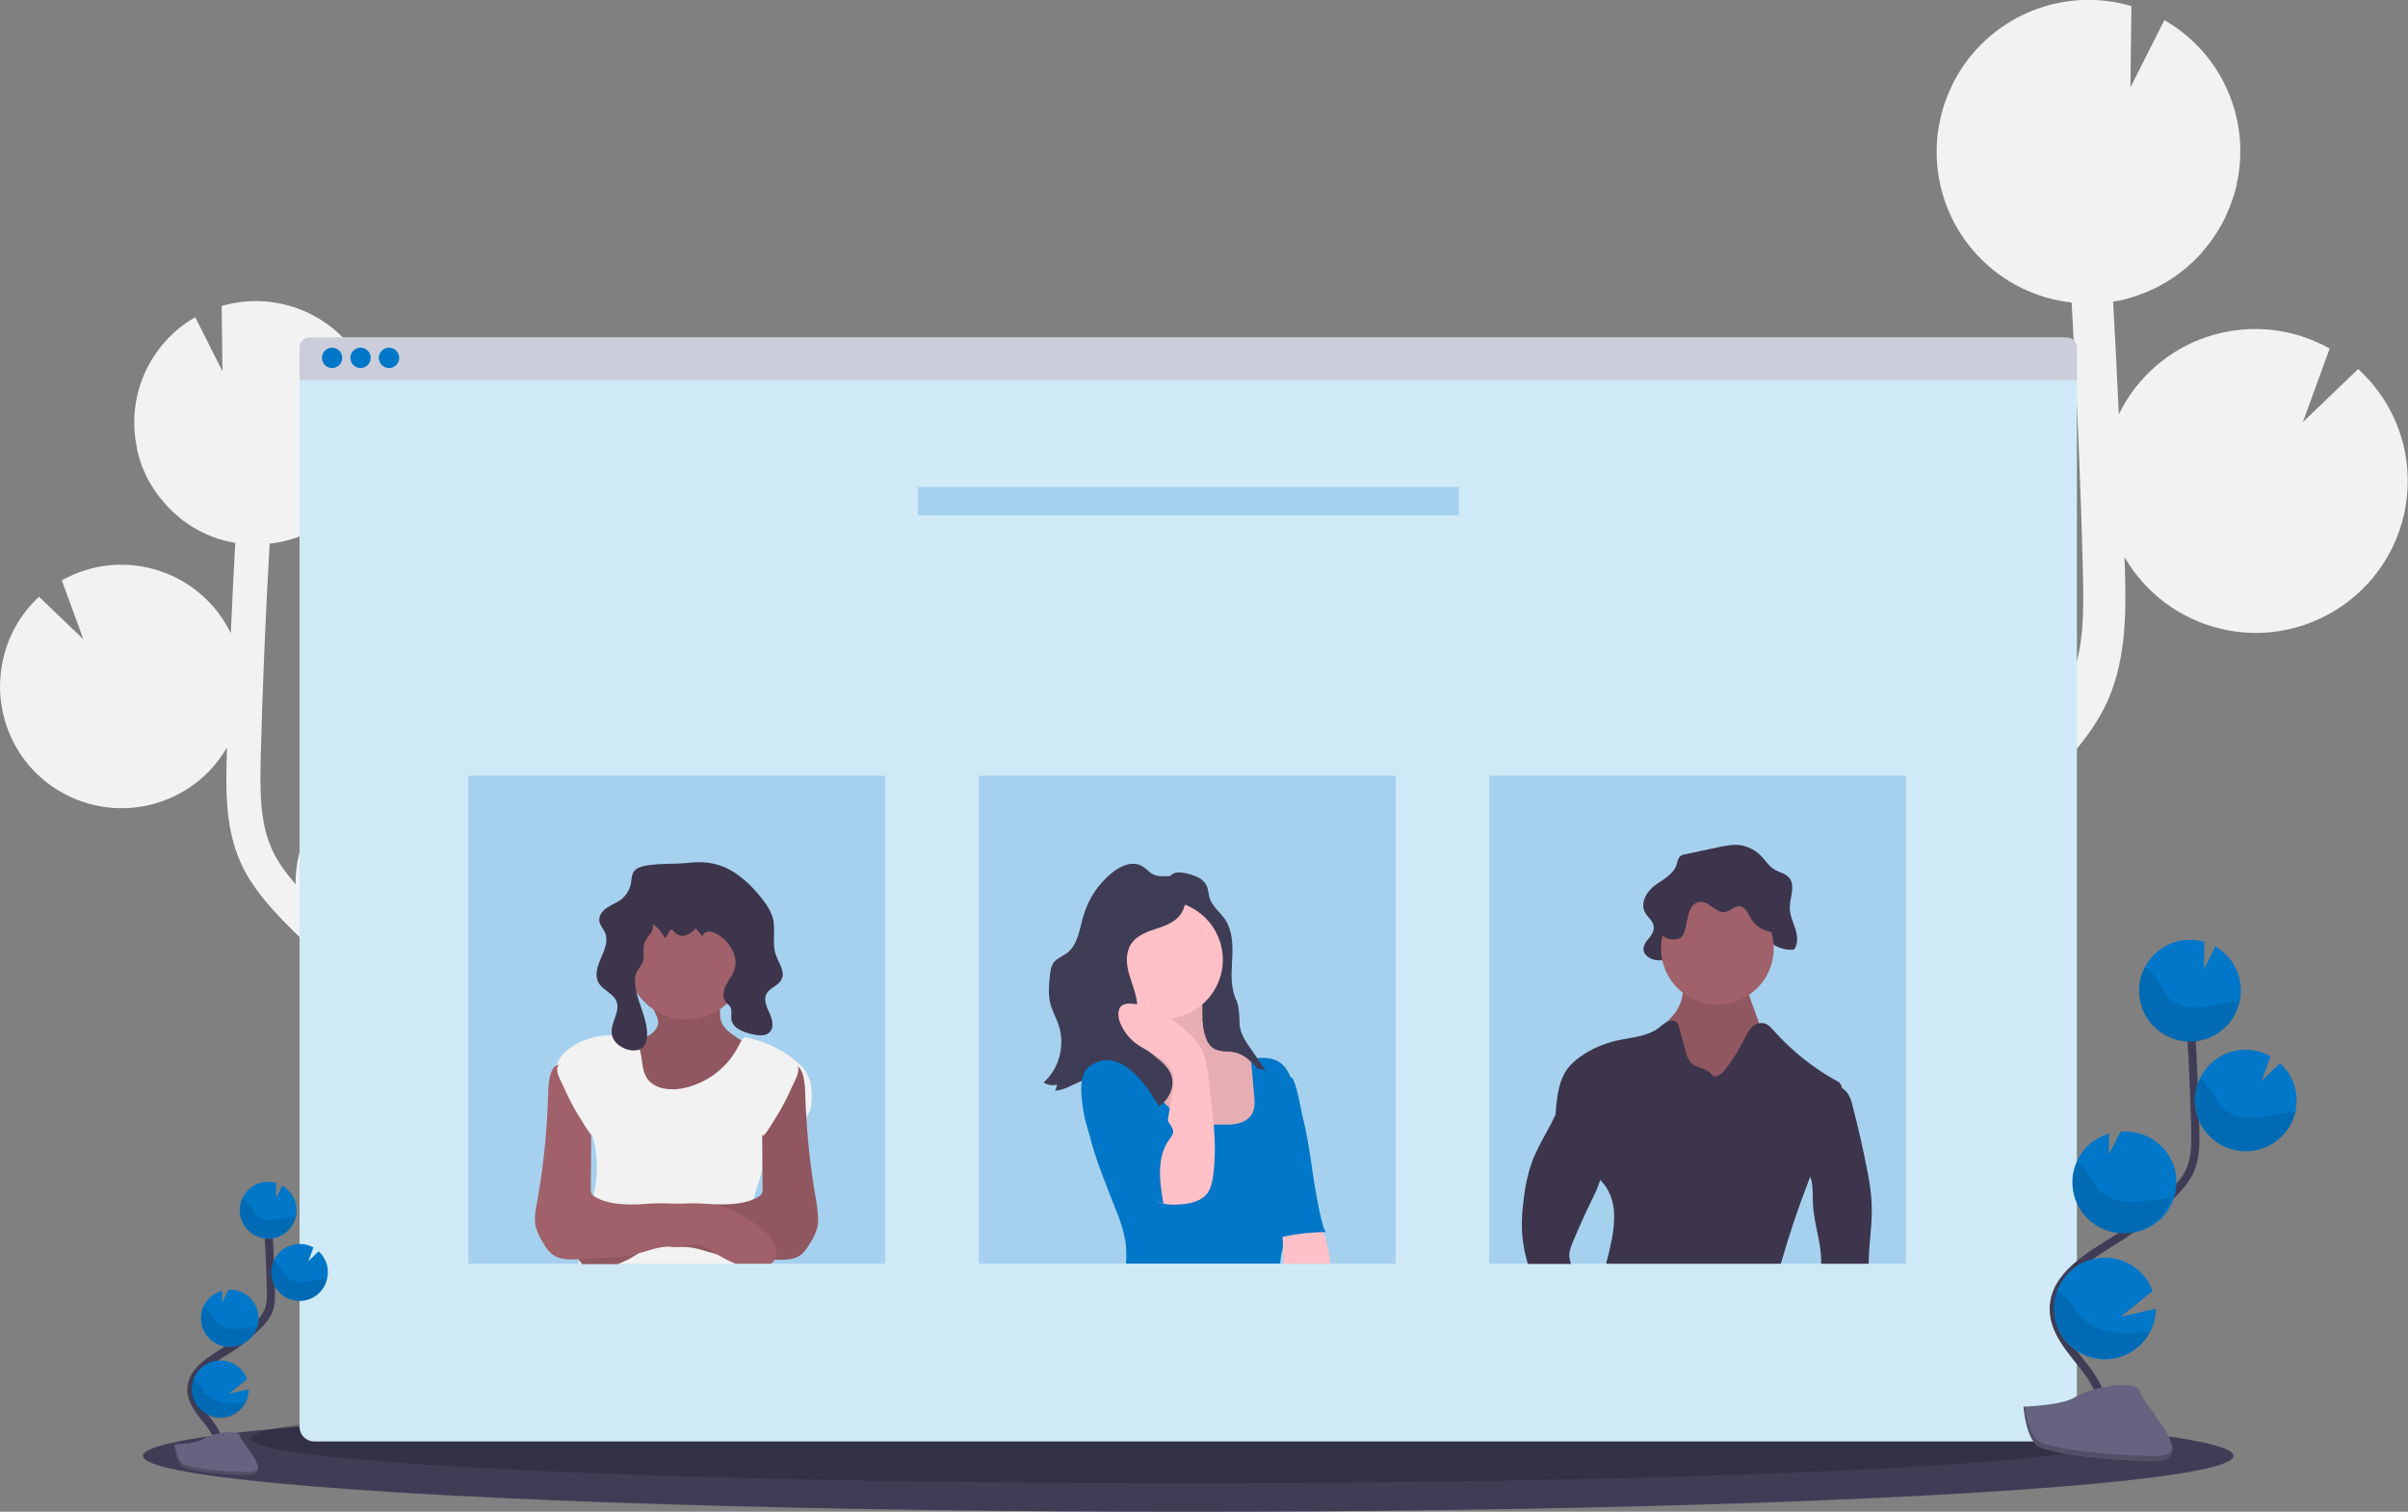 <?xml version="1.0" encoding="utf-8"?>
<!-- Generator: Adobe Illustrator 23.0.4, SVG Export Plug-In . SVG Version: 6.00 Build 0)  -->
<svg version="1.1" id="f5754dbe-bb36-43e2-9e63-0bb9c441defe"
	 xmlns="http://www.w3.org/2000/svg" xmlns:xlink="http://www.w3.org/1999/xlink" x="0px" y="0px" viewBox="0 0 1184.1 743.5"
	 style="enable-background:new 0 0 1184.1 743.5;" xml:space="preserve">
<rect x="0" y="0" width="1184.1" height="743.5" fill="#808080" stroke="none"/>
<style type="text/css">
	.st0{fill:#F2F2F2;}
	.st1{fill:#3F3D56;}
	.st2{opacity:0.2;enable-background:new    ;}
	.st3{fill:#D0E9F7;}
	.st4{fill:#CBCEDA;}
	.st5{fill:#0077C8;}
	.st6{opacity:0.2;fill:#0077C8;enable-background:new    ;}
	.st7{fill:#A0616A;}
	.st8{opacity:0.1;enable-background:new    ;}
	.st9{fill:#3C354C;}
	.st10{fill:#FFC1C7;}
	.st11{fill:none;stroke:#3F3D56;stroke-width:4;stroke-miterlimit:10;}
	.st12{fill:#656380;}
</style>
<title>team page</title>
<path class="st0" d="M223.4,498.3l-6.3-3.9c-0.6-0.4-1.2-0.8-1.8-1.2c32.6-5.6,54.4-36.6,48.8-69.1c-3.9-22.8-20.6-41.2-42.8-47.5
	l0.3,24.7l-13.6-26.8H208c-33-1.5-61,24-62.6,57c-0.1,1.1,0,2.3,0,3.4c-4.7-5.4-9-11.1-11.8-17.5c-5.7-12.8-5.8-27.3-5.4-44.9
	c0.9-34.9,2.4-70.1,4.4-105.1c29.2-3.3,51.8-27.3,53.2-56.6c0.1-1.8,0.1-3.6,0-5.4c0-0.5,0-0.9-0.1-1.3c-0.1-1.7-0.3-3.5-0.6-5.2
	c0-0.3-0.1-0.5-0.1-0.8c-0.2-1.4-0.5-2.9-0.9-4.3c-0.1-0.5-0.3-1-0.4-1.6c-0.4-1.5-0.9-3-1.4-4.5c-0.2-0.5-0.4-1-0.6-1.5
	c-0.4-1.1-0.9-2.2-1.4-3.2c-0.3-0.6-0.5-1.1-0.8-1.7c-0.1-0.1-0.1-0.3-0.2-0.4l0,0c-13-25.7-42.6-38.5-70.3-30.4l0.4,32.1L96,156
	c-22.6,13-34.2,39.1-28.6,64.5h-0.1c0.1,0.4,0.2,0.8,0.3,1.3c0.2,0.8,0.4,1.6,0.6,2.4c0.3,1,0.6,2,0.9,3c0.2,0.7,0.5,1.5,0.8,2.2
	c0.4,1.1,0.9,2.1,1.3,3.1c0.3,0.6,0.5,1.2,0.8,1.8c0.8,1.5,1.6,3.1,2.5,4.5c0.3,0.5,0.7,1,1,1.5c0.6,1,1.3,2,2,2.9
	c0.4,0.6,0.9,1.2,1.3,1.7c0.7,0.8,1.3,1.6,2,2.4c0.5,0.6,1,1.1,1.5,1.7c0.7,0.8,1.5,1.5,2.3,2.3c0.5,0.5,1,1,1.6,1.5
	c0.9,0.8,1.8,1.5,2.7,2.3c0.5,0.4,0.9,0.8,1.4,1.1c1.4,1,2.9,2,4.4,3c0.3,0.2,0.6,0.3,0.9,0.5c1.3,0.7,2.6,1.5,3.9,2.1
	c0.6,0.3,1.2,0.5,1.7,0.8c1.1,0.5,2.2,1,3.3,1.4l2,0.7c1.1,0.4,2.2,0.7,3.3,1c0.7,0.2,1.3,0.4,2,0.5c1.2,0.3,2.5,0.5,3.7,0.8l0.2,0
	c-0.8,14.8-1.6,29.6-2.2,44.4c-14.5-29.7-50.3-42.1-80-27.6c-1,0.5-2.1,1-3.1,1.6l10.6,29l-21.8-20.9C7.7,304.1,0.8,318.9,0.1,334.8
	c-0.3,5.5,0.2,11.1,1.5,16.5c7.5,32.2,39.7,52.1,71.9,44.6c16.1-3.8,29.9-14,38.1-28.3c0,1.5-0.1,3-0.1,4.5
	c-0.4,15.5-0.9,34.9,6.8,52.1c5.3,11.7,13.7,21.2,22,29.7c5.4,5.5,11.1,10.9,16.8,16.1c5.7,7.6,13.1,13.8,21.6,18
	c9.5,7.3,19.3,14.2,29.4,20.5l6.3,3.9c5.7,3.5,11.5,7.2,17.3,10.9c-1-0.1-2-0.2-3-0.3c-26-1.2-49.9,14.6-58.9,39l37.4,30.4
	l-41.1-9.5c0.1,33.1,26.9,59.8,60,59.8c9,0,17.8-2,25.9-5.9l-2.8,3.5c-1.8,2.3-3.7,4.6-5.4,6.8c-24.3,30.8-31.1,60.1-19.1,82.4
	l14.7-7.9c-11.7-21.7,5.9-49.5,17.5-64.2c1.8-2.2,3.5-4.5,5.4-6.7c15.5-19.3,33.2-41.2,32.7-68.1
	C294.3,542.2,255.1,517.8,223.4,498.3z"/>
<path class="st0" d="M905.4,437l7.8-4.9c0.8-0.5,1.5-1,2.2-1.4c-34.6-5.9-60.4-35.1-62-70.1c-0.6-11.7,1.6-23.3,6.5-34
	c9.1-20.2,26.7-35.4,48-41.4l-0.4,30.8l16.9-33.5h0.2c41.2-1.9,76.2,29.9,78.1,71.1c0.1,1.4,0,2.8,0,4.2
	c5.9-6.7,11.2-13.9,14.8-21.8c7.2-16,7.3-34,6.7-56c-1.1-43.6-3-87.4-5.5-131.2c-36.5-4.1-64.6-34-66.3-70.7c-0.1-2.3-0.1-4.5,0-6.8
	c0-0.6,0-1.1,0.1-1.7c0.1-2.2,0.3-4.3,0.7-6.4c0-0.4,0.1-0.7,0.2-1c0.3-1.8,0.7-3.6,1.1-5.3c0.2-0.6,0.3-1.3,0.5-2
	c0.5-1.9,1.1-3.8,1.8-5.6c0.2-0.6,0.5-1.2,0.7-1.8c0.5-1.4,1.1-2.7,1.7-4c0.3-0.7,0.6-1.4,1-2.1c0.1-0.2,0.2-0.4,0.2-0.5l0,0
	c16.3-32.1,53.1-48.1,87.7-37.9l-0.5,40l16.7-33.1c28.2,16.1,42.6,48.8,35.6,80.5h0.1c-0.1,0.5-0.3,1-0.4,1.6c-0.2,1-0.5,2-0.8,2.9
	c-0.3,1.2-0.8,2.5-1.2,3.7c-0.3,0.9-0.6,1.8-1,2.8c-0.5,1.3-1.1,2.6-1.7,3.9c-0.3,0.8-0.6,1.5-1,2.3c-0.9,1.9-2,3.8-3.1,5.6
	c-0.4,0.6-0.8,1.3-1.2,1.9c-0.8,1.2-1.6,2.5-2.5,3.6c-0.5,0.7-1.1,1.4-1.7,2.2c-0.8,1-1.7,2.1-2.5,3.1c-0.6,0.7-1.2,1.4-1.9,2.1
	c-0.9,1-1.9,1.9-2.8,2.8c-0.7,0.6-1.3,1.2-2,1.8c-1.1,1-2.2,1.9-3.4,2.8c-0.6,0.5-1.2,0.9-1.8,1.4c-1.8,1.3-3.6,2.5-5.5,3.7
	c-0.3,0.2-0.7,0.4-1.1,0.6c-1.6,0.9-3.2,1.8-4.8,2.6c-0.7,0.4-1.4,0.6-2.2,1c-1.3,0.6-2.7,1.2-4.1,1.7c-0.8,0.3-1.6,0.6-2.5,0.9
	c-1.4,0.5-2.8,0.9-4.2,1.3c-0.8,0.2-1.7,0.5-2.5,0.7c-1.5,0.4-3.1,0.7-4.7,0.9l-0.3,0.1c1,18.5,2,36.9,2.8,55.4
	c18-37.1,62.7-52.5,99.8-34.4c1.3,0.6,2.6,1.3,3.9,2l-13.2,36.2l27.2-26.1c14.6,13.3,23.4,31.8,24.3,51.5c0.3,6.9-0.3,13.8-1.9,20.6
	c-9.4,40.1-49.6,65.1-89.7,55.7c-20.1-4.7-37.3-17.5-47.6-35.3c0,1.9,0.1,3.8,0.2,5.6c0.5,19.4,1.1,43.5-8.5,65.1
	c-6.6,14.6-17.1,26.5-27.5,37.1c-6.8,6.9-13.8,13.6-21,20.1c-7.1,9.5-16.4,17.2-27,22.4c-11.8,9.1-24.1,17.7-36.7,25.6l-7.9,4.9
	c-7.1,4.4-14.4,8.9-21.5,13.6c1.3-0.1,2.5-0.3,3.8-0.3c32.5-1.5,62.2,18.2,73.5,48.6l-46.7,38l51.3-11.9
	c-0.1,41.3-33.6,74.7-74.8,74.6c-11.2,0-22.2-2.5-32.2-7.4c1.2,1.4,2.3,2.9,3.5,4.3c2.3,2.8,4.6,5.7,6.8,8.5
	c30.4,38.5,38.8,75,23.8,102.8l-18.3-9.9c14.6-27.1-7.4-61.8-21.8-80c-2.2-2.8-4.4-5.6-6.7-8.4c-19.4-24.1-41.4-51.4-40.8-84.9
	C816.9,491.8,866,461.4,905.4,437z"/>
<ellipse class="st1" cx="584.3" cy="716" rx="514" ry="27.5"/>
<ellipse class="st2" cx="583.3" cy="707.5" rx="460" ry="22"/>
<path class="st3" d="M1021.3,173.2v528.5c0,4-3.2,7.2-7.2,7.2c0,0,0,0,0,0H154.5c-4,0-7.2-3.2-7.2-7.2c0,0,0,0,0,0V173.2
	c0-4,3.2-7.2,7.2-7.2c0,0,0,0,0,0H1014C1018,166,1021.3,169.2,1021.3,173.2C1021.3,173.2,1021.3,173.2,1021.3,173.2z"/>
<path class="st4" d="M1021.3,170.8V187h-874v-16.2c0-2.7,2.2-4.8,4.8-4.8h864.4C1019.1,166,1021.3,168.2,1021.3,170.8
	C1021.3,170.8,1021.3,170.8,1021.3,170.8z"/>
<circle class="st5" cx="163.3" cy="176" r="5"/>
<circle class="st5" cx="177.3" cy="176" r="5"/>
<circle class="st5" cx="191.3" cy="176" r="5"/>
<rect x="451.3" y="239.5" class="st6" width="266" height="14"/>
<rect x="230.3" y="381.5" class="st6" width="205" height="240"/>
<rect x="481.3" y="381.5" class="st6" width="205" height="240"/>
<rect x="732.3" y="381.5" class="st6" width="205" height="240"/>
<path class="st7" d="M323.6,503.5c-0.6,3.6-4.2,5.9-7.5,7.3s-7.1,2.6-9.3,5.5c-2.9,4-1.7,9.7,1,13.9c3,4.8,7.7,8.3,12.2,11.7
	c2,1.7,4.2,3,6.6,3.8c1.8,0.5,3.7,0.7,5.6,0.6c6.1,0,12.2-0.5,18.2-1.6c7.7-1.4,15.9-4.2,20-10.9c3.3-5.5,3.1-12.3,2.8-18.7
	c-3.6-0.3-6.9-2.3-9.9-4.2c-3.6-2.3-7.6-4.9-8.8-9c-1.2-4.3,0.7-9.6-2.2-13c-2-2.3-5.4-2.5-8.4-2.6c-4.1-0.1-8.2-0.2-12.3-0.2
	c-2.8,0-9.1-1.2-11.4,0.7C315.8,490.2,324.4,498.9,323.6,503.5z"/>
<path class="st8" d="M323.6,503.5c-0.6,3.6-4.2,5.9-7.5,7.3s-7.1,2.6-9.3,5.5c-2.9,4-1.7,9.7,1,13.9c3,4.8,7.7,8.3,12.2,11.7
	c2,1.7,4.2,3,6.6,3.8c1.8,0.5,3.7,0.7,5.6,0.6c6.1,0,12.2-0.5,18.2-1.6c7.7-1.4,15.9-4.2,20-10.9c3.3-5.5,3.1-12.3,2.8-18.7
	c-3.6-0.3-6.9-2.3-9.9-4.2c-3.6-2.3-7.6-4.9-8.8-9c-1.2-4.3,0.7-9.6-2.2-13c-2-2.3-5.4-2.5-8.4-2.6c-4.1-0.1-8.2-0.2-12.3-0.2
	c-2.8,0-9.1-1.2-11.4,0.7C315.8,490.2,324.4,498.9,323.6,503.5z"/>
<circle class="st7" cx="337.6" cy="472.1" r="29.3"/>
<path class="st0" d="M398.9,543.3c-0.2,1.8-0.8,3.5-1.6,5c-0.3,0.4-0.6,0.8-0.9,1.2c-1.6,1.8-4,3-6.1,4.3c-6,3.7-12.7,8.4-13.9,15.3
	c-0.4,2.2-0.9,4.3-1.5,6.4c-1.4,4.8-3.2,9.4-4.3,14.2c-0.7,2.8-1,5.6-0.9,8.4c0,0.9,0.1,1.8,0.2,2.7c1,6.7,4.4,12.8,8.5,18.5
	c0.4,0.6,0.9,1.2,1.3,1.8l0.3,0.4h-95.7c0.2-0.6,0.3-1.2,0.5-1.8c0-0.1,0-0.2,0.1-0.3c1-3.8,1.8-7.6,2.4-11.5
	c0.5-3.4,0.8-6.9,0.9-10.4c0-3,0.7-6.3,3.2-8c0.2-0.6,0.3-1.2,0.5-1.8c2.2-9.1,2.2-18.6-0.1-27.6c-0.1-0.6-0.3-1.1-0.5-1.7
	c-0.1-0.2-0.1-0.5-0.2-0.8c-0.8-2.7-1.6-5.4-2.1-8.1c-0.6-3.3-0.7-6.8-2.5-9.6s-4.8-4.5-7.5-6.4c-1.3-0.9-2.5-2-3.5-3.2l0,0
	c-1.1-1.3-1.8-2.9-1.9-4.6c0-0.5,0-1,0.1-1.5c0.5-2.1,1.6-3.9,3-5.5c6.1-6.7,15.4-9.5,24.5-9.6l0,0c1.4,0,2.8,0,4.2,0.1
	c1.6,0,3.2,0.4,4.7,1.1c0.9,0.5,1.7,1.1,2.4,1.9c0.9,1.1,1.6,2.4,2,3.8c0.4,1.1,0.6,2.2,0.8,3.4c0.6,3.6,0.7,7.4,2.6,10.5
	c3.4,5.6,11.2,6.6,17.6,5.4c11.6-2.3,21.6-9.6,27.2-20c0.6-1.2,1.3-2.5,2-3.6c0.4-0.6,0.8-1.1,1.4-1.6c8.9,1.6,17.3,5.4,24.4,11
	c2.2,1.7,4.2,3.7,5.8,6C399,531.8,399.7,537.8,398.9,543.3z"/>
<path class="st7" d="M401.9,603.7c-0.8,2.8-2,5.4-3.7,7.9c-1.1,2.1-2.5,3.9-4.2,5.4c-3.5,2.8-8.5,2.7-13,2.5h-0.4l-2.2-0.1
	l-12.9-0.8c-3.4-0.1-6.8-0.5-10.2-1.1c-0.9-0.2-1.8-0.4-2.7-0.6c-5-1.3-9.9-3.3-15.1-3.6c-1.5-0.1-3,0-4.5,0h-0.4c-1,0-2-0.1-3-0.2
	c-1.6-0.2-3.2-0.8-4.9-0.8c-4.3-0.2-8.1,2.3-11.7,4.7l-1,0.6c-2.6,1.7-5.4,3-8.3,4.1h-17.3c-0.3-0.2-0.6-0.5-0.8-0.8
	c-0.3-0.3-0.6-0.7-0.8-1.1c0-0.1-0.1-0.2-0.1-0.3c-1.1-2.4-1.1-5.3,0-7.7c0.6-1.4,1.5-2.7,2.5-3.8c1.1-1.2,2.4-2.4,3.7-3.4
	c6.7-5.6,14.5-10.4,23.1-12c0.6-0.1,1.2-0.2,1.8-0.3c4.3-0.5,8.7-0.6,13-0.4l4.1,0.1l17,0.3h0.5c6.9,0.1,14,0.2,20.2-2.5
	c0.8-0.4,1.6-0.7,2.3-1.2c0.6-0.3,1.2-0.8,1.6-1.4c0.4-0.8,0.6-1.7,0.5-2.6l-0.1-9l-0.1-17.3l0,0c0-4.3,0-8.5-0.1-12.8
	c-0.3-2.7,0.6-5.4,2.5-7.3c2.5-3.1,8.6-14.2,12.9-14.4c0.8,0,1.5,0.2,2.1,0.6l0,0c3.7,2.4,3.7,11.7,3.8,14.8
	c0.1,3.4,0.2,6.9,0.5,10.3c0.8,14.1,2.5,28.1,5,42C402,595.5,402.8,599.7,401.9,603.7z"/>
<path class="st8" d="M401.9,603.7c-0.8,2.8-2,5.4-3.7,7.9c-1.1,2.1-2.5,3.9-4.2,5.4c-3.5,2.8-8.5,2.7-13,2.5h-0.4l-2.2-0.1
	l-12.9-0.8c-3.4-0.1-6.8-0.5-10.2-1.1c-0.9-0.2-1.8-0.4-2.7-0.6c-5-1.3-9.9-3.3-15.1-3.6c-1.5-0.1-3,0-4.5,0h-0.4c-1,0-2-0.1-3-0.2
	c-1.6-0.2-3.2-0.8-4.9-0.8c-4.3-0.2-8.1,2.3-11.7,4.7l-1,0.6c-2.6,1.7-5.4,3-8.3,4.1h-17.3c-0.3-0.2-0.6-0.5-0.8-0.8
	c-0.3-0.3-0.6-0.7-0.8-1.1c0-0.1-0.1-0.2-0.1-0.3c-1.1-2.4-1.1-5.3,0-7.7c0.6-1.4,1.5-2.7,2.5-3.8c1.1-1.2,2.4-2.4,3.7-3.4
	c6.7-5.6,14.5-10.4,23.1-12c0.6-0.1,1.2-0.2,1.8-0.3c4.3-0.5,8.7-0.6,13-0.4l4.1,0.1l17,0.3h0.5c6.9,0.1,14,0.2,20.2-2.5
	c0.8-0.4,1.6-0.7,2.3-1.2c0.6-0.3,1.2-0.8,1.6-1.4c0.4-0.8,0.6-1.7,0.5-2.6l-0.1-9l-0.1-17.3l0,0c0-4.3,0-8.5-0.1-12.8
	c-0.3-2.7,0.6-5.4,2.5-7.3c2.5-3.1,8.6-14.2,12.9-14.4c0.8,0,1.5,0.2,2.1,0.6l0,0c3.7,2.4,3.7,11.7,3.8,14.8
	c0.1,3.4,0.2,6.9,0.5,10.3c0.8,14.1,2.5,28.1,5,42C402,595.5,402.8,599.7,401.9,603.7z"/>
<path class="st9" d="M318.3,425.6c-2.5,0.4-5.4,1.1-6.7,3.2c-1.1,1.7-1,3.8-1.4,5.8c-0.6,3.1-2.4,6-4.9,7.9
	c-2.1,1.5-4.6,2.4-6.8,3.9s-4.1,3.8-3.8,6.4c0.2,2.3,2.1,4,2.9,6.1c1.6,3.9-0.3,8.2-2,12.1s-3.3,8.4-1.4,12.1c2.1,3.9,7.5,5.4,9,9.5
	c1.9,5-3,10.3-2.4,15.7c0.5,4.4,4.9,7.5,9.2,8.2c2.1,0.3,4.4,0.1,6-1.3s2.1-3.7,2.2-5.8c0.3-8.1-4.4-15.6-5.7-23.7
	c-0.4-2.7-0.5-5.5,0.7-7.9c0.8-1.5,2-2.8,2.7-4.3c1.4-3.3-0.2-7.2,1.3-10.5c0.8-1.4,1.8-2.8,2.8-4c0.9-1.3,1.5-3.1,0.8-4.6
	c2.6,1.6,4.6,4,6,6.8c1.9-0.4,1.8-4.4,3.7-3.9c0.5,0.2,0.8,0.7,1.2,1.2c1.4,1.5,3.6,2.1,5.5,1.5c1.9-0.7,3.6-1.9,4.9-3.5l3.2,3.9
	c0.6-1.4,2-2.3,3.5-2.2c1.5,0.1,2.9,0.6,4.1,1.4c6,3.6,10.5,10.9,8.2,17.5c-1,2.8-3,5.1-4.3,7.8s-1.7,6.3,0.5,8.4
	c0.4,0.4,1,0.8,1.4,1.3c1.6,1.8,0.6,4.7,1,7c0.8,4.3,5.9,6,10.1,7c3,0.7,6.6,1.2,8.7-1c2.3-2.4,1.3-6.3-0.1-9.3s-3-6.5-1.5-9.5
	s5.9-4,7.4-7.1c2-3.9-1.5-8.2-2.9-12.4c-1.9-5.7,0.2-12.1-1.4-18c-1-3-2.5-5.7-4.4-8.1c-4.7-6.3-10.3-12-17.2-15.7
	c-6.6-3.4-13.2-4-20.4-3.1C331.3,425,324.8,424.6,318.3,425.6z"/>
<path class="st0" d="M375.3,558.5c-0.6-0.3-1-0.9-1.1-1.6c-2.2-6.2-4.3-12.5-6.2-18.8c-0.4-1.1-0.6-2.3-0.5-3.5
	c0.5-1.5,1.4-2.8,2.7-3.7c3.3-2.7,7-4.9,10.9-6.4c2.9-1.1,7.1-3.1,10-1.3c3.6,2.3-0.2,8-1.5,11c-1.8,4.1-3.8,8.1-6,12
	C382.8,547.4,376.2,558.8,375.3,558.5z"/>
<path class="st7" d="M381,619.4c-0.3,0.5-0.6,0.9-0.9,1.3c-0.1,0.1-0.2,0.3-0.4,0.4c-0.1,0.1-0.3,0.3-0.5,0.4h-17.4
	c-2.9-1.1-5.7-2.5-8.3-4.1l-1-0.6c-3.6-2.3-7.4-4.9-11.7-4.7c-1.7,0.1-3.3,0.6-4.9,0.8c-1,0.1-2,0.2-3,0.2h-0.4c-1.5,0-3-0.1-4.5,0
	c-5.2,0.3-10,2.3-15.1,3.6c-0.9,0.2-1.8,0.5-2.7,0.6c-3.4,0.6-6.8,1-10.2,1.1l-15.2,0.9h-0.4c-4.5,0.3-9.4,0.3-13-2.5
	c-1.7-1.5-3.2-3.4-4.2-5.4c-1.6-2.4-2.9-5.1-3.7-7.9c-1-4-0.2-8.2,0.6-12.2c3.1-17.3,4.9-34.8,5.4-52.3c0.1-3.1,0.1-12.4,3.8-14.8
	c0.4-0.3,0.9-0.5,1.4-0.5l0,0c0.2,0,0.5,0,0.7,0c4.3,0.2,10.4,11.2,12.9,14.4c1.9,1.9,2.8,4.6,2.5,7.3c0,4.1,0,8.2-0.1,12.3
	c0,0.2,0,0.4,0,0.6c0,8.8-0.1,17.5-0.2,26.3c-0.1,0.9,0.1,1.8,0.5,2.6c0.1,0.2,0.3,0.4,0.5,0.6c0.3,0.3,0.7,0.5,1.1,0.8
	c6.6,3.9,14.8,3.9,22.5,3.7h0.5l17-0.3l4.1-0.1c4.3-0.2,8.7-0.1,13,0.4c0.6,0.1,1.2,0.2,1.8,0.3c6.6,1.4,12.9,4.2,18.3,8.3
	c1.7,1.2,3.3,2.4,4.9,3.7c2.5,2,4.9,4.3,6.2,7.2C382.1,614.2,382.1,617,381,619.4z"/>
<path class="st0" d="M291.3,558.5c0.6-0.3,1-0.9,1.1-1.6c2.2-6.2,4.3-12.5,6.2-18.8c0.4-1.1,0.6-2.3,0.5-3.5
	c-0.5-1.5-1.4-2.8-2.7-3.7c-3.3-2.7-7-4.9-10.9-6.4c-2.9-1.1-7.1-3.1-10-1.3c-3.6,2.3,0.2,8,1.5,11c1.8,4.1,3.8,8.1,6,12
	C283.8,547.4,290.4,558.8,291.3,558.5z"/>
<path class="st9" d="M832.4,445c6-1.5,10.6,8.4,16.6,7.2c3.3-0.6,5.8-4.5,9.2-4.2c3.8,0.3,5.4,5.5,7.3,9.3
	c3.4,6.6,10.2,10.5,16.7,9.7c2.1-2.7,1.7-6.9,0.6-10.3s-2.7-6.7-2.7-10.3c0-4.8,2.6-10.1,0.2-14c-1.8-3-5.6-3.2-8.3-5.1
	c-2.2-1.4-3.7-3.9-5.5-5.8c-2.9-3.2-6.8-5.3-11.1-5.9c-3.5-0.4-7.1,0.4-10.6,1.1l-16.4,3.5c-1,0.1-1.8,0.5-2.5,1.2
	c-0.7,1-1.1,2.2-1.3,3.4c-1.5,5.1-6.4,7.5-10.4,10.3s-7.7,8.4-5.5,13.2c1.2,2.7,4.2,4.3,4.5,7.4c0.3,2.7-1.7,4.9-3.3,6.9
	c-6.8,8.5,8.4,12.9,12,7.1C825.9,463.3,823.9,447.1,832.4,445z"/>
<path class="st7" d="M823.7,498.2c-1.4,1.8-3.3,3.4-4.4,5.4c-1.4,2.9-1.7,6.3-0.7,9.4c1,3,2.5,5.9,4.3,8.6c2.1,3.6,4.6,7,7.5,10
	c2.9,3,6.8,5,11,5.5c4.5,0.3,8.8-1.5,12.8-3.4c1.7-0.7,3.3-1.7,4.6-3c1-1.2,1.7-2.6,2.2-4.1l3.5-8.3c1-2,1.6-4.2,2-6.4
	c0.4-3.5-0.8-6.9-2-10.1l-6.3-17.5c-0.3-1-0.8-1.9-1.5-2.7c-0.7-0.5-1.5-0.8-2.3-1c-4-1-8.1-1.7-12.3-2c-3.1-0.2-10.1-1.3-12.8,0.4
	c-2.5,1.6-1.4,5.7-1.7,8.4C827.3,491.3,826,495,823.7,498.2z"/>
<path class="st8" d="M823.7,498.2c-1.4,1.8-3.3,3.4-4.4,5.4c-1.4,2.9-1.7,6.3-0.7,9.4c1,3,2.5,5.9,4.3,8.6c2.1,3.6,4.6,7,7.5,10
	c2.9,3,6.8,5,11,5.5c4.5,0.3,8.8-1.5,12.8-3.4c1.7-0.7,3.3-1.7,4.6-3c1-1.2,1.7-2.6,2.2-4.1l3.5-8.3c1-2,1.6-4.2,2-6.4
	c0.4-3.5-0.8-6.9-2-10.1l-6.3-17.5c-0.3-1-0.8-1.9-1.5-2.7c-0.7-0.5-1.5-0.8-2.3-1c-4-1-8.1-1.7-12.3-2c-3.1-0.2-10.1-1.3-12.8,0.4
	c-2.5,1.6-1.4,5.7-1.7,8.4C827.3,491.3,826,495,823.7,498.2z"/>
<circle class="st7" cx="844.5" cy="466.4" r="27.7"/>
<path class="st9" d="M905.9,535.5c0.1,7.6-2.9,15-5.9,22s-6.9,13.9-9.8,21.1c-0.2,0.6-0.5,1.2-0.7,1.8c-5.1,13.2-9.6,26.5-13.5,40.1
	l-0.3,1h-85.9c3.9-15,7.3-30-2.1-40.3c-0.3-0.3-0.6-0.7-0.9-1c-6.2-7.4-8.9-17.5-16.2-23.8c-1.7-1.5-3.6-2.7-4.7-4.7
	c-0.6-1.2-0.9-2.5-0.9-3.9c0-1.2,0.1-2.4,0.2-3.6c0.7-6.5,1.7-13.3,5.6-18.6c1.8-2.3,3.9-4.3,6.3-5.9c5.3-3.8,11.4-6.4,17.7-7.9
	c7.2-1.6,15.1-1.9,20.9-6.3c1.2-1.1,2.6-2.1,4-3l0.4-0.2c1.4-0.7,3.1-0.5,4.3,0.5c0.8,0.8,1.3,1.9,1.4,3c1.1,3.9,2.1,7.8,3.2,11.6
	c0.4,1.9,1.2,3.7,2.4,5.2c2.8,2.9,8.2,2.6,10.4,6c1.3,2.1,4.8-0.3,6.3-2.3c3.7-4.6,6.8-9.6,9.5-14.9c0.9-2.1,2.1-4.1,3.5-5.8
	c1-1.1,2.4-2,3.9-2.3c0.7-0.2,1.5-0.2,2.2-0.1c2.2,0.4,3.7,2.2,5.2,3.9c8.8,9.8,19.2,18.1,30.7,24.5c0.9,0.4,1.7,1,2.2,1.9
	c0.2,0.5,0.4,1.1,0.4,1.6C905.9,535.2,905.9,535.4,905.9,535.5z"/>
<path class="st9" d="M835.4,443.6c4.6-1,8.2,5.7,12.9,4.9c2.6-0.4,4.5-3,7.1-2.8c3,0.2,4.2,3.7,5.7,6.2c2.7,4.5,7.8,7,13,6.5
	c1.6-1.8,1.3-4.6,0.5-6.9s-2.1-4.5-2.1-6.9c0-3.2,2-6.8,0.2-9.4c-1.4-2-4.3-2.2-6.5-3.4c-1.7-1-2.8-2.6-4.2-3.9
	c-2.4-2.2-5.4-3.6-8.7-3.9c-2.8-0.1-5.5,0.1-8.2,0.8l-12.7,2.4c-0.7,0.1-1.4,0.3-2,0.8c-0.5,0.7-0.8,1.4-1,2.2c-1.2,3.4-5,5-8.1,6.9
	s-6,5.7-4.3,8.8c1,1.8,3.2,2.9,3.5,5c0.2,1.8-1.3,3.3-2.5,4.6c-5.2,5.7,6.5,8.6,9.3,4.8C830.3,455.9,828.8,445,835.4,443.6z"/>
<path class="st9" d="M918.9,621.5h-23.4c0.4-9.6-3.5-19.3-4-29.1c-0.2-3.7,0.1-7.4-0.6-11c-0.2-0.9-0.4-1.9-0.8-2.8
	c-0.6-1.8-1.3-3.7-1.9-5.5c-1.9-6.2-1.8-12.8-1.7-19.3c0.1-7.2,0.2-14.3,0.3-21.4c0-1.9-0.5-4.6,1.1-5.4c3.8-1.8,7.8,1.7,11.3,4
	c2.1,1.4,4.5,2.5,6.5,4c1.2,0.8,2.3,1.9,3.1,3.1c1,1.7,1.7,3.5,2.1,5.4c2.8,10.8,5.3,21.7,7.4,32.7c1,4.8,1.7,9.6,2,14.5
	C921,601,918.9,611.3,918.9,621.5z"/>
<path class="st9" d="M773.6,610.4c-1,2.4-2.1,5-1.9,7.7c0.1,1.2,0.4,2.4,0.8,3.5h-21.2c-1.1-3.6-1.9-7.3-2.4-11
	c-1-7.2-0.5-14.6,0.5-21.9c0.6-5.6,1.9-11.2,3.7-16.6c2.5-6.9,6.3-13.1,9.7-19.6c0.8-1.5,1.5-3.2,2.3-4.7c1.8-3.3,4.1-5.7,8.7-3.5
	c11.4,5.5,16.3,24.7,13.1,35.9c0,0,0,0.1,0,0.1c-0.9,2.8-2,5.6-3.4,8.3C780,595.7,776.7,603,773.6,610.4z"/>
<path class="st1" d="M588,431c2.3,0.8,4.2,2.4,5.3,4.5c0.9,1.9,0.9,4.1,1.5,6.1c1.3,4.2,5.2,7,7.7,10.7c3.3,5,3.7,11.4,3.5,17.4
	s-1,12.1,0.5,18c0.7,2.8,1.9,5.5,2.4,8.4c0.6,3.5,0.1,7.2,1,10.6c0.8,3.1,2.6,5.9,4.5,8.5l7.8,11.4c-3.5-0.8-6.9-1.9-10.3-3.1
	c1,3.3,3,6.2,5.5,8.4l-5.6-6.8c-1.1-1.6-2.6-2.9-4.2-4c-2.1-1.2-4.5-1.3-6.8-1.8c-4.5-0.9-8.9-3.2-11.1-7.2c-2.9-5.3-1-12-2.7-17.9
	c-1.2-4.3-4.1-7.8-6.2-11.8c-4.6-8.9-4.3-19.5-5.8-29.4c-0.6-4.2-1.6-8.4-1.6-12.7c0-3.2,0.3-9.1,3.6-10.7
	C580,428.2,585.3,429.9,588,431z"/>
<path class="st10" d="M591.4,502.5c0.5,5.2,1.6,11.4,6.3,13.6c2.7,1.2,5.8,0.8,8.7,1.3c5.5,0.9,10,5.1,12.6,10.1s3.4,10.6,4,16.2
	c0.8,7,1,14.5-2.8,20.4c-3.1,4.8-8.4,7.6-13.9,9.1c-11.1,2.9-23,0.7-32.4-6c-4.5-3.3-8.3-7.5-11.9-11.8
	c-7.9-9.2-15.9-19.3-17.5-31.4c-0.2-1.4-0.2-3,1-3.8c0.8-0.4,1.7-0.6,2.5-0.5l7.6,0.1c1.9,0,4.1,0,5.4-1.5s1.2-3.3,1.2-5
	c-0.2-7.3-0.4-14.7-0.6-22c-0.1-0.8,0.1-1.6,0.5-2.2c0.5-0.4,1.1-0.7,1.8-0.8c4.2-0.7,8.6,0,12.7-1.1c3.9-1.1,10-5.5,12.9-1
	C591.9,490,591,498.1,591.4,502.5z"/>
<path class="st8" d="M591.4,502.5c0.5,5.2,1.6,11.4,6.3,13.6c2.7,1.2,5.8,0.8,8.7,1.3c5.5,0.9,10,5.1,12.6,10.1s3.4,10.6,4,16.2
	c0.8,7,1,14.5-2.8,20.4c-3.1,4.8-8.4,7.6-13.9,9.1c-11.1,2.9-23,0.7-32.4-6c-4.5-3.3-8.3-7.5-11.9-11.8
	c-7.9-9.2-15.9-19.3-17.5-31.4c-0.2-1.4-0.2-3,1-3.8c0.8-0.4,1.7-0.6,2.5-0.5l7.6,0.1c1.9,0,4.1,0,5.4-1.5s1.2-3.3,1.2-5
	c-0.2-7.3-0.4-14.7-0.6-22c-0.1-0.8,0.1-1.6,0.5-2.2c0.5-0.4,1.1-0.7,1.8-0.8c4.2-0.7,8.6,0,12.7-1.1c3.9-1.1,10-5.5,12.9-1
	C591.9,490,591,498.1,591.4,502.5z"/>
<circle class="st10" cx="572.3" cy="472" r="29"/>
<path class="st5" d="M636.9,596.4c-0.2,1.2-0.5,2.4-0.8,3.5c-0.9,2.7-2,5.3-3.2,7.9c-0.5,1.1-0.9,2.1-1.3,3.2
	c-0.3,0.9-0.5,1.7-0.8,2.6s-0.5,2.1-0.7,3.1c-0.3,1.5-0.5,3.1-0.6,4.7h-75.8c0.3-3.8,0.2-7.7-0.4-11.5c-1-5.2-2.6-10.3-4.7-15.2
	c-4.8-12.4-10.2-25-13.2-37.9c0,0,0,0,0,0c-2.1-8.4-2.7-17.1-1.8-25.6c0.1-0.5,0.1-1,0.2-1.5c0.2-1.3,0.4-2.6,0.7-3.9
	c0.7-3.6,2.4-7,4.8-9.8c3.4-3.7,9.2-5.5,13.6-3.1c2.7,1.4,4.3,3.9,5.6,6.7c0.8,1.8,1.5,3.6,2.3,5.4c2.7,6.4,6.6,12.2,11.5,17.2
	c0.9,1,1.9,1.9,2.9,2.8s1.9,1.6,2.9,2.4c3.2,2.5,7.1,5.6,11.3,5.7c2.4,0.1,4.9,0,7.4,0c2.2,0,4.4-0.1,6.6,0c4.7,0.1,10-1.2,12.3-5.3
	c1.5-2.8,1.3-6.2,1-9.4c-0.2-2.5-0.5-5-0.7-7.5c0-0.1,0-0.3,0-0.4c-0.2-1.8-0.3-3.6-0.5-5.4l0,0c-0.1-0.9-0.2-1.8-0.2-2.6l0,0
	l-0.2-1.9c0.8-0.1,1.7-0.2,2.5-0.2c3.8-0.3,7.7-0.2,10.9,1.6c3.1,1.8,5,4.8,6.2,8.2c0.8,2.4,1.3,4.9,1.6,7.5
	c1.1,11.3-0.7,22.8-0.1,34.2C636.6,579.8,638.4,588.3,636.9,596.4z"/>
<path class="st10" d="M654.2,621.5h-22.9c-0.2-2.6-0.3-5.2-0.4-7.8c-0.1-1.8-0.1-3.6-0.2-5.4c-0.1-4.9-0.1-9.7,0.1-14.5
	c4.5,2.6,9.6,4,14.8,4.2c2.1,2.3,3.8,5,5,7.9c0.7,1.6,1.3,3.2,1.7,4.9c0,0,0,0,0,0.1C653.2,614.4,653.9,617.9,654.2,621.5z"/>
<path class="st5" d="M652.2,605.9c-8.7,0.1-17.3,1.2-25.7,3.4c-1.1-5.5-0.6-11.1,0-16.7l3.7-38.2c0.3-2.8-0.2-28.8,5.2-24.2
	c2,1.7,4.6,16.9,5.2,19.3c1,3.7,1.7,7.4,2.4,11.2c1.4,7.7,2.3,15.4,3.6,23.1C647,586,650.3,605.9,652.2,605.9z"/>
<path class="st1" d="M583.3,435.1c0-0.9-0.2-1.8-0.6-2.6c-0.8-1-1.9-1.6-3.1-1.6c-4.2-0.6-8.8,1-12.6-0.9c-2-1-3.5-3-5.5-4.1
	c-4.7-2.7-10.7,0-14.9,3.5c-6.7,5.5-11.5,12.9-13.9,21.2c-1.9,6.4-2.6,13.9-7.9,18c-2.2,1.7-5,2.6-6.7,4.8c-1.2,1.7-1.5,3.9-1.8,6
	c-0.5,4.9-1,9.9,0.3,14.6c1,3.5,2.8,6.7,4,10.2c3.2,10,0.4,21-7.4,28.2c1.9,1.2,4.3,1.6,6.5,1.1c0,1-0.4,2-0.9,2.9
	c6.8-0.2,12.7-6.8,19.4-5.4c5.1,1.1,7.9,6.3,11.7,9.9c4.9,4.6,12.5,6.5,18.6,3.8s9.8-10.5,7.2-16.6c-3-7-12.1-9.8-15.3-16.8
	c-2.5-5.4-0.6-11.7-1.2-17.6c-0.5-5.1-2.6-9.8-4-14.7s-1.8-10.5,1-14.7c2.9-4.5,8.6-6.3,13.7-8C581.6,452.6,583.8,446.8,583.3,435.1
	z"/>
<path class="st10" d="M576.2,539.5c0.8-4,1.7-8.4,0.2-12.2c-2.7-7.2-11.6-9.5-17.8-14.1c-3.6-2.7-6.3-6.4-7.9-10.5
	c-1.1-2.9-1.3-7,1.5-8.5c1.1-0.5,2.3-0.7,3.4-0.6c9.6,0.2,18.4,5.4,25.7,11.6c4.3,3.6,8.3,7.7,10.5,12.8c1.5,3.7,2,7.6,2.4,11.5
	l1.5,13c1,7.5,1.6,15,1.7,22.5c0,4.3-0.3,8.6-0.8,12.9c-0.4,3-1,6.2-2.7,8.7c-3.3,4.6-9.7,5.7-15.4,5.8c-2.2,0.1-4.3,0-6.4-0.4
	c-9.5-2.1-16.7-15.3-9.5-23.5c3-3.5,7.6-3.6,9.3-8.3C574.3,553.8,574.8,546.2,576.2,539.5z"/>
<path class="st5" d="M568.5,541.8L576,554c0.4,0.6,0.8,1.4,0.9,2.1c0.2,1.6-1,3-1.9,4.3c-6.4,8.8-4.8,20.9-2.9,31.6
	c-21-6.6-36.3-24.7-39.5-46.5c-0.9-6.4-2.5-16.9,3.2-21.1C549.5,514.5,562.1,531.3,568.5,541.8z"/>
<path class="st1" d="M606.5,517.3c-2.9-0.5-6,0-8.7-1.3c-4.8-2.2-5.8-8.3-6.3-13.6c0-0.5-0.1-1-0.1-1.6c1.7-1.8,3.6-3.4,5.5-4.8
	c1.8-1,3.7-1.9,5.7-2.5l5.3-1.9c0.5,1.4,0.9,2.8,1.1,4.3c0.6,3.5,0.1,7.2,1,10.6c0.8,3.1,2.6,5.9,4.5,8.5l7.8,11.4
	c-1.4-0.3-2.8-0.7-4.2-1.1C615.3,521.4,611.2,518.1,606.5,517.3z"/>
<path class="st11" d="M106.9,716.7c3-5.5-0.4-12.3-4.3-17.2s-8.6-10-8.5-16.3c0.2-9,9.7-14.3,17.3-19.1c5.7-3.5,10.9-7.7,15.6-12.5
	c2-1.8,3.6-4,4.8-6.4c1.6-3.5,1.5-7.5,1.4-11.4c-0.3-12.8-1-25.7-1.9-38.5"/>
<path class="st5" d="M145.8,594.6c-0.2-4.8-2.9-9.1-7-11.5l-3.1,6.2l0.1-7.5c-1.5-0.4-3.1-0.6-4.6-0.6c-7.7,0.4-13.7,7-13.3,14.7
	c0.4,7.7,7,13.7,14.7,13.3C140.2,608.9,146.1,602.3,145.8,594.6L145.8,594.6z"/>
<path class="st5" d="M120.8,689.6c-3.5,6.9-12,9.6-18.9,6c-6.9-3.5-9.6-12-6-18.9s12-9.6,18.9-6c3.1,1.6,5.5,4.3,6.7,7.6l-8.8,7.1
	l9.6-2.2C122.3,685.5,121.8,687.7,120.8,689.6z"/>
<path class="st5" d="M113.8,662.4c-7.7,0.5-14.4-5.3-15-13c-0.5-6.8,3.9-12.9,10.5-14.6l-0.1,5.8l3.2-6.3l0,0
	c7.7-0.4,14.3,5.5,14.7,13.3c0,0.1,0,0.1,0,0.2c0.1,1.6-0.1,3.2-0.6,4.8C124.8,658.2,119.7,662.1,113.8,662.4z"/>
<path class="st5" d="M147.9,639.8c-7.7,0.3-14.2-5.7-14.5-13.5c-0.3-7.7,5.7-14.2,13.5-14.5c2.5-0.1,5,0.5,7.2,1.7l-2.5,6.8l5.1-4.9
	c2.7,2.5,4.4,6,4.5,9.7c0.1,1.3-0.1,2.6-0.4,3.9C159.5,635.1,154.2,639.5,147.9,639.8z"/>
<path class="st8" d="M143.9,598.4c-3.2,0.3-6.4,1.4-9.6,1.6s-6.8-0.6-8.9-3.1c-1.1-1.4-1.7-3.1-2.6-4.6c-0.9-1.4-2.1-2.5-3.5-3.3
	c-3.3,7-0.4,15.3,6.6,18.7c7,3.3,15.3,0.4,18.7-6.6c0.4-0.9,0.8-1.8,1-2.8C145,598.3,144.4,598.3,143.9,598.4z"/>
<path class="st8" d="M147.9,639.8c-7.7,0.4-14.3-5.6-14.7-13.3c-0.1-2.3,0.3-4.6,1.3-6.7c1.1,0.7,2.1,1.7,2.8,2.8
	c1,1.5,1.6,3.3,2.8,4.6c2.2,2.6,5.9,3.4,9.3,3.3s6.7-1.1,10-1.4c0.5,0,0.9-0.1,1.4-0.1C159.5,635.1,154.2,639.5,147.9,639.8z"/>
<path class="st8" d="M113.8,662.4c-7.7,0.4-14.3-5.6-14.7-13.3c-0.1-2.2,0.3-4.5,1.2-6.5c1.2,0.8,2.2,1.7,3,2.8
	c1.1,1.5,1.8,3.3,3,4.7c2.4,2.6,6.3,3.6,9.9,3.5s6.8-0.9,10.3-1.2C124.9,658.2,119.8,662.1,113.8,662.4z"/>
<path class="st8" d="M120.8,689.6c-3.2,7.1-11.5,10.2-18.5,7.1c-7.1-3.2-10.2-11.5-7.1-18.5c1.2,0.8,2.2,1.7,3.1,2.8
	c1.3,1.6,2.2,3.5,3.8,5c2.9,2.8,7.5,4,11.6,4.1C116,690,118.4,689.9,120.8,689.6z"/>
<path class="st12" d="M85.7,710.3c0,0,11.1-0.3,14.4-2.7s17-5.2,17.9-1.4s16.6,19,4.1,19.1s-29.1-1.9-32.4-4S85.7,710.3,85.7,710.3z
	"/>
<path class="st2" d="M122.4,723.9c-12.5,0.1-29.1-2-32.4-4c-2.5-1.5-3.6-7.1-3.9-9.7h-0.4c0,0,0.7,8.9,4,11s19.9,4.1,32.4,4
	c3.6,0,4.9-1.3,4.8-3.2C126.4,723.2,125.1,723.9,122.4,723.9z"/>
<path class="st11" d="M1032.6,703c5.3-9.8-0.7-21.8-7.6-30.6c-6.9-8.8-15.3-17.8-15.1-29c0.3-16,17.3-25.5,30.8-34
	c10.1-6.3,19.4-13.8,27.7-22.3c3.3-3.4,6.6-7,8.5-11.4c2.8-6.3,2.7-13.4,2.6-20.2c-0.6-22.8-1.7-45.7-3.4-68.5"/>
<path class="st5" d="M1101.9,486c-0.4-8.5-5.1-16.2-12.5-20.5l-5.6,11.1l0.2-13.4c-13.2-3.9-27.1,3.6-31.1,16.9
	c-3.9,13.2,3.6,27.1,16.9,31.1c13.2,3.9,27.1-3.6,31.1-16.9C1101.7,491.6,1102,488.8,1101.9,486L1101.9,486z"/>
<path class="st5" d="M1057.3,655c-6.3,12.3-21.4,17.1-33.7,10.8c-12.3-6.3-17.1-21.4-10.8-33.7s21.4-17.1,33.7-10.8
	c5.6,2.9,9.9,7.7,12,13.6l-15.6,12.7l17.2-4C1060.1,647.5,1059.2,651.4,1057.3,655z"/>
<path class="st5" d="M1045.1,606.5c-13.8,0.5-25.4-10.2-26-24c-0.5-11.5,7-21.8,18-25l-0.1,10.3l5.7-11.2h0.1
	c13.7-1.3,26,8.7,27.3,22.4s-8.7,26-22.4,27.3C1046.8,606.4,1045.9,606.5,1045.1,606.5L1045.1,606.5z"/>
<path class="st5" d="M1105.6,566.2c-13.8,0.7-25.6-9.9-26.3-23.6c-0.7-13.8,9.9-25.6,23.6-26.3c4.8-0.3,9.5,0.9,13.6,3.2l-4.4,12.1
	l9.1-8.7c4.9,4.4,7.8,10.6,8.1,17.2c0.1,2.3-0.1,4.6-0.6,6.9C1126.2,557.8,1116.7,565.6,1105.6,566.2z"/>
<path class="st8" d="M1098.5,492.6c-5.8,0.6-11.4,2.4-17.2,2.8s-12.1-1-15.8-5.5c-2-2.4-3-5.5-4.6-8.1c-1.6-2.5-3.7-4.5-6.3-5.9
	c-6.4,12.3-1.6,27.3,10.7,33.7c12.3,6.4,27.3,1.6,33.7-10.7c1.1-2,1.8-4.2,2.3-6.5C1100.4,492.5,1099.4,492.5,1098.5,492.6z"/>
<path class="st8" d="M1105.6,566.2c-13.8,0.6-25.5-10.1-26.1-23.8c-0.2-4.1,0.6-8.1,2.3-11.8c2,1.3,3.7,3,5,5c1.8,2.7,2.8,5.8,5,8.2
	c3.9,4.6,10.5,6.1,16.6,5.8s11.8-2,17.8-2.5c0.8-0.1,1.7-0.1,2.5-0.2C1126.2,557.8,1116.8,565.6,1105.6,566.2z"/>
<path class="st8" d="M1045.1,606.5c-13.8,0.6-25.5-10-26.1-23.8c-0.2-3.9,0.6-7.8,2.1-11.3c2.1,1.4,3.8,3.1,5.3,5.1
	c1.9,2.7,3.2,5.9,5.4,8.4c4.2,4.7,11.3,6.3,17.7,6.2c6.2-0.1,12.1-1.7,18.3-2.1C1064.6,598.9,1055.5,606,1045.1,606.5z"/>
<path class="st8" d="M1057.3,655c-6.5,12.2-21.7,16.7-33.9,10.2c-10.9-5.9-15.9-18.9-11.7-30.6c2.1,1.3,3.9,3,5.5,4.9
	c2.4,2.9,3.9,6.2,6.7,8.9c5.1,5,13.4,7.1,20.7,7.3C1048.9,655.6,1053.1,655.4,1057.3,655z"/>
<path class="st12" d="M995,691.8c0,0,19.7-0.6,25.6-4.8c5.9-4.2,30.3-9.3,31.8-2.5s29.6,33.7,7.4,33.9s-51.7-3.5-57.6-7.1
	S995,691.8,995,691.8z"/>
<path class="st2" d="M1060.2,716c-22.2,0.2-51.7-3.5-57.6-7.1c-4.5-2.8-6.3-12.6-6.9-17.2H995c0,0,1.2,15.9,7.2,19.5
	s35.4,7.2,57.6,7.1c6.4,0,8.6-2.3,8.5-5.7C1067.4,714.7,1065,716,1060.2,716z"/>
</svg>
